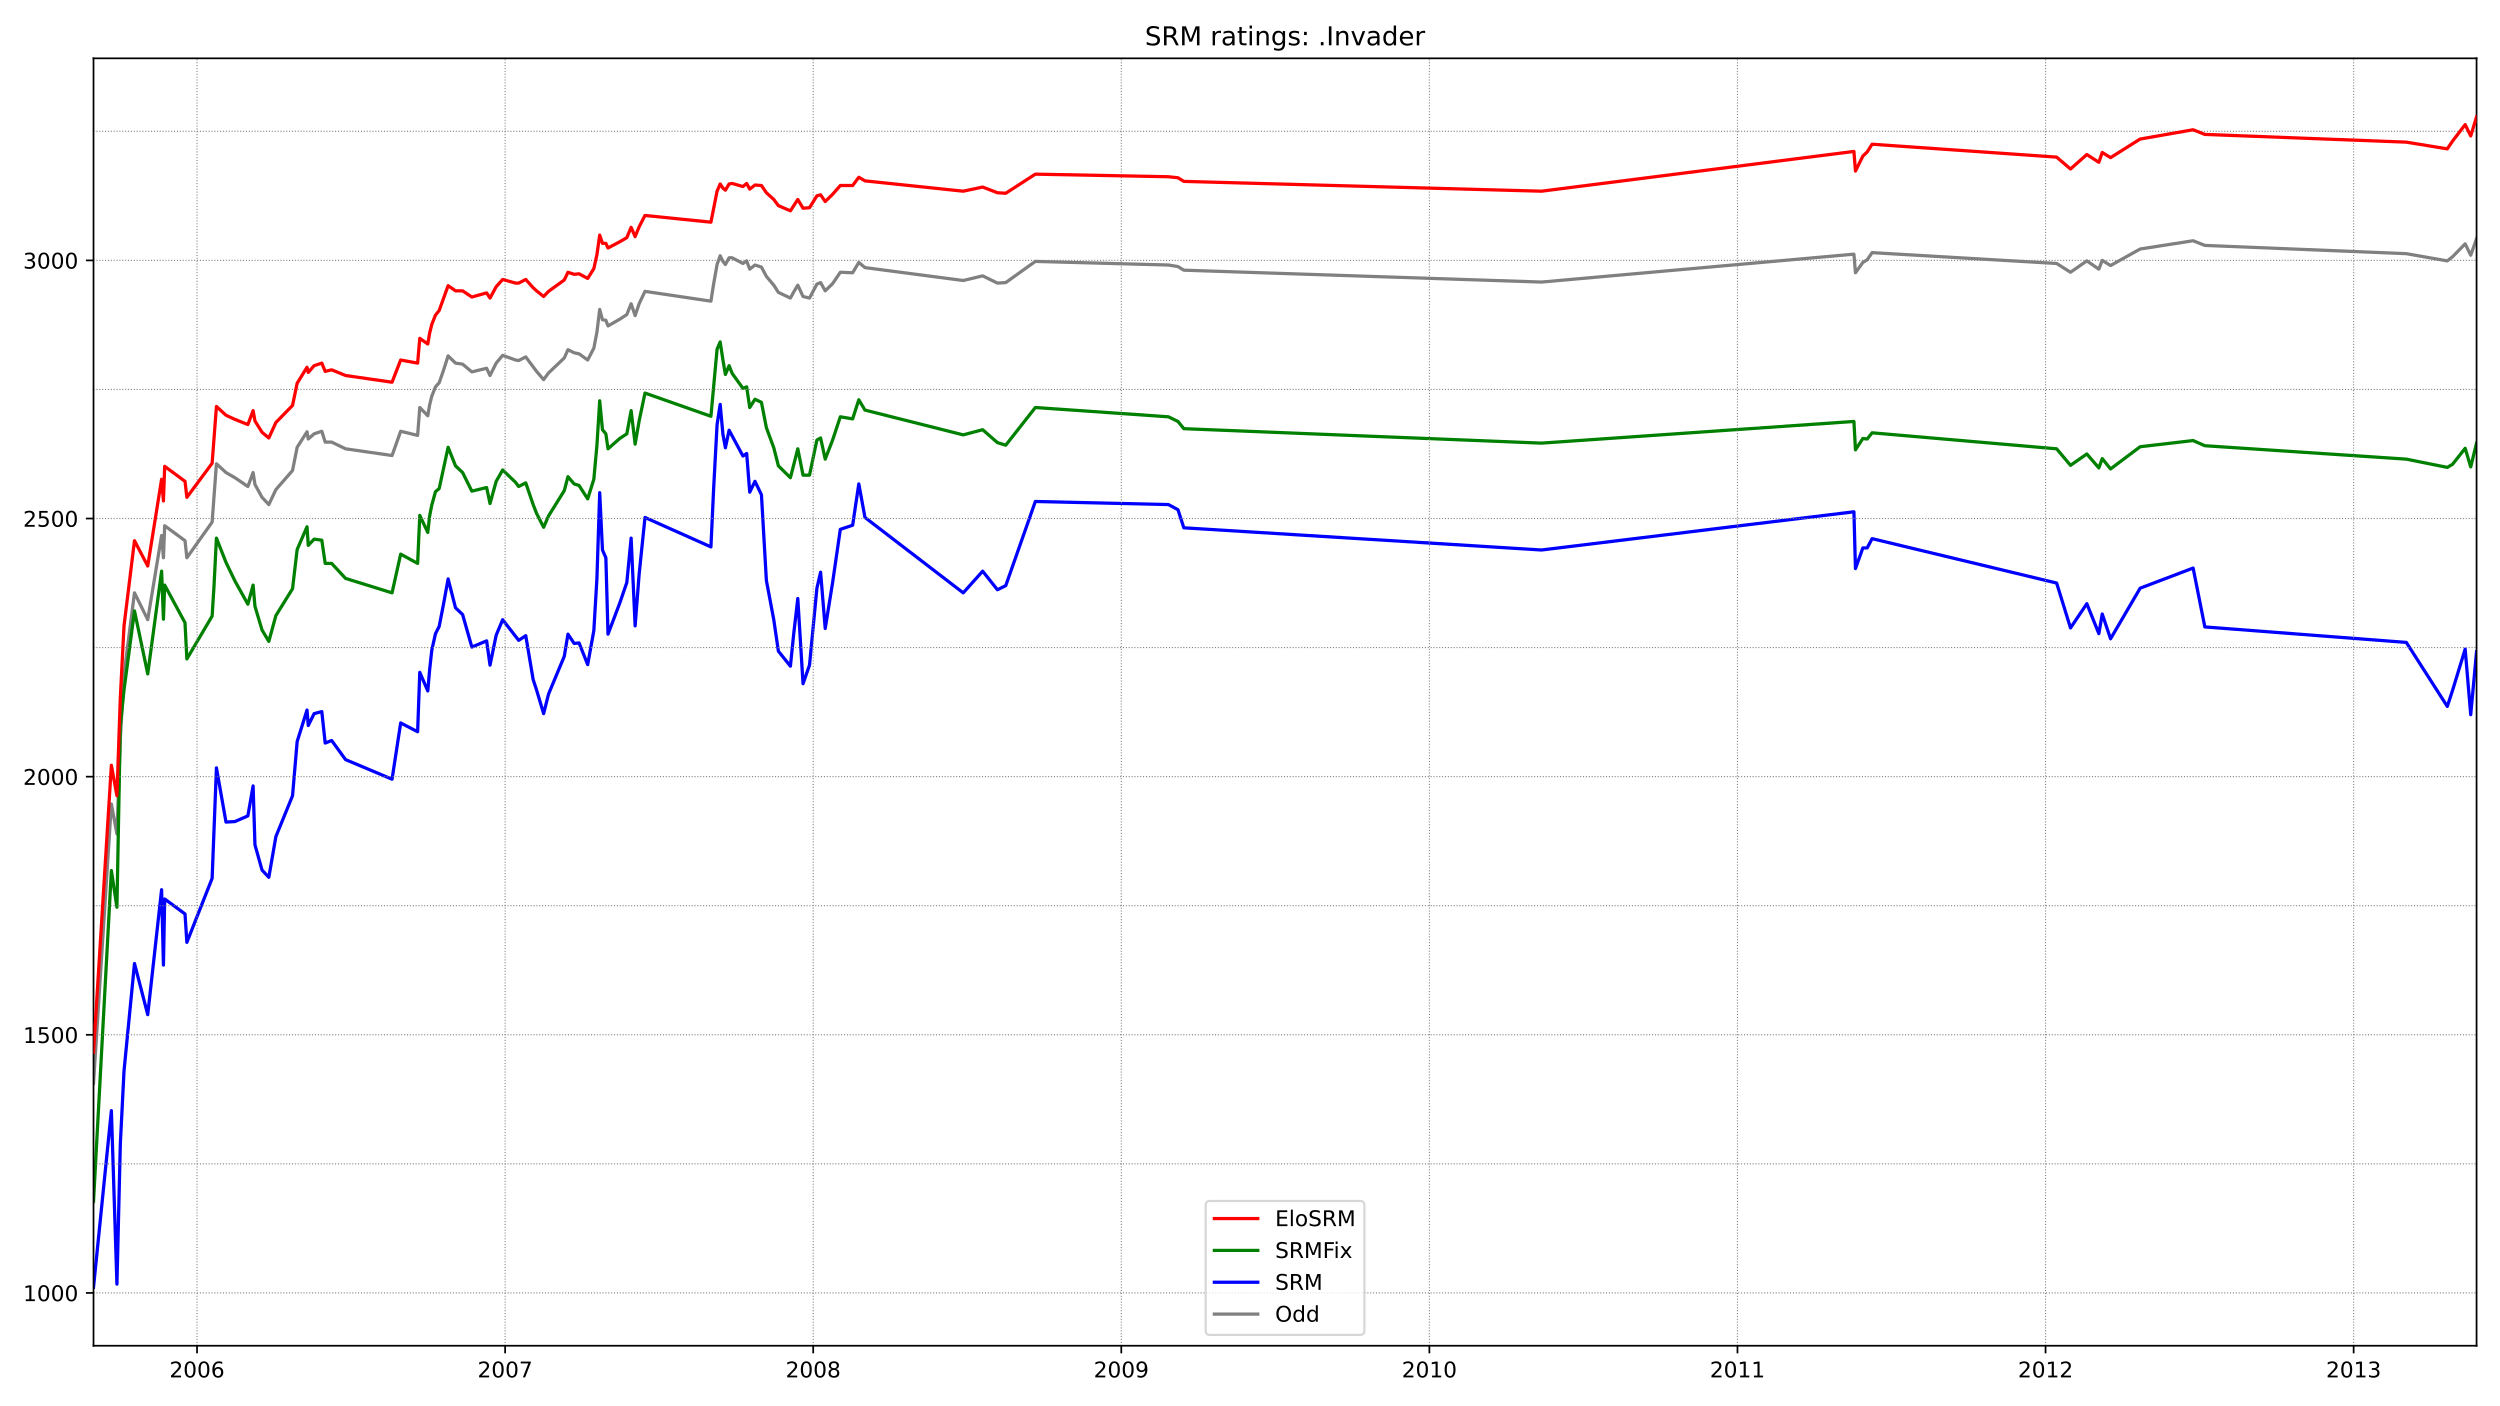 <?xml version="1.0" encoding="utf-8" standalone="no"?>
<!DOCTYPE svg PUBLIC "-//W3C//DTD SVG 1.1//EN"
  "http://www.w3.org/Graphics/SVG/1.1/DTD/svg11.dtd">
<!-- Created with matplotlib (https://matplotlib.org/) -->
<svg height="648pt" version="1.1" viewBox="0 0 1152 648" width="1152pt" xmlns="http://www.w3.org/2000/svg" xmlns:xlink="http://www.w3.org/1999/xlink">
 <defs>
  <style type="text/css">*{stroke-linecap:butt;stroke-linejoin:round;}</style>
 </defs>
 <g id="figure_1">
  <g id="patch_1">
   <path d="M 0 648 
L 1152 648 
L 1152 0 
L 0 0 
z
" style="fill:#ffffff;"/>
  </g>
  <g id="axes_1">
   <g id="patch_2">
    <path d="M 43.09 620.12 
L 1141.2 620.12 
L 1141.2 26.88 
L 43.09 26.88 
z
" style="fill:#ffffff;"/>
   </g>
   <g id="line2d_1">
    <path clip-path="url(#p0e453a6ce3)" d="M 43.09 499.186 
L 51.324 370.484 
L 53.879 384.282 
L 55.441 340.272 
L 57.145 310.773 
L 61.972 273.185 
L 68.076 285.556 
L 74.465 246.779 
L 75.316 257.008 
L 75.884 242.259 
L 85.254 249.158 
L 86.106 257.008 
L 97.747 240.593 
L 99.735 213.711 
L 104.136 217.755 
L 108.253 220.134 
L 114.215 224.179 
L 116.629 217.755 
L 117.48 223.227 
L 120.746 229.174 
L 123.869 232.505 
L 127.134 225.606 
L 134.8 216.804 
L 136.93 206.099 
L 141.473 198.962 
L 142.041 202.292 
L 144.738 199.913 
L 148.287 198.724 
L 149.849 203.72 
L 152.83 203.72 
L 159.219 206.812 
L 180.655 209.905 
L 184.63 198.724 
L 192.439 200.627 
L 193.432 187.781 
L 197.124 191.587 
L 197.975 186.591 
L 198.969 182.547 
L 200.673 178.265 
L 202.376 176.362 
L 204.364 170.652 
L 206.493 163.991 
L 209.901 167.322 
L 213.166 167.797 
L 217.425 171.366 
L 224.239 169.701 
L 225.801 173.031 
L 228.64 167.322 
L 231.621 163.753 
L 237.584 165.894 
L 239.004 166.132 
L 242.269 164.467 
L 247.238 171.128 
L 250.503 174.934 
L 252.774 171.842 
L 260.015 164.943 
L 261.718 161.136 
L 264.558 162.564 
L 266.829 163.039 
L 270.804 165.894 
L 273.643 160.423 
L 275.063 153.048 
L 276.341 142.58 
L 277.618 147.338 
L 279.18 147.576 
L 280.174 150.193 
L 285.569 147.1 
L 288.834 144.959 
L 290.821 139.964 
L 292.667 145.435 
L 294.512 139.964 
L 297.21 134.254 
L 327.591 138.774 
L 328.868 130.686 
L 330.43 121.884 
L 331.85 117.839 
L 333.127 120.456 
L 334.263 121.884 
L 335.967 118.791 
L 337.386 118.791 
L 342.355 121.408 
L 344.059 120.218 
L 345.478 124.025 
L 347.892 122.121 
L 350.873 123.073 
L 353.145 127.355 
L 356.552 131.399 
L 358.681 134.73 
L 364.218 137.347 
L 365.78 134.492 
L 367.625 131.399 
L 370.039 136.633 
L 373.02 137.347 
L 376.427 130.924 
L 378.131 130.21 
L 380.26 134.016 
L 383.667 130.686 
L 387.217 125.452 
L 392.895 125.69 
L 395.735 120.932 
L 398.574 123.311 
L 443.861 129.258 
L 452.805 127.117 
L 459.619 130.448 
L 463.452 130.21 
L 477.081 120.456 
L 538.411 122.121 
L 542.812 122.835 
L 545.509 124.5 
L 710.332 129.972 
L 854.286 117.126 
L 854.996 125.69 
L 858.403 120.932 
L 860.39 119.743 
L 862.662 116.412 
L 947.7 121.408 
L 954.088 125.452 
L 961.613 120.218 
L 967.149 124.025 
L 968.711 119.98 
L 972.544 122.359 
L 986.173 114.747 
L 1010.591 110.94 
L 1015.986 113.081 
L 1108.832 116.888 
L 1127.713 120.218 
L 1130.127 118.315 
L 1135.947 112.368 
L 1138.503 117.601 
L 1141.2 109.989 
L 1141.2 109.989 
" style="fill:none;stroke:#808080;stroke-linecap:square;stroke-width:1.5;"/>
   </g>
   <g id="line2d_2">
    <path clip-path="url(#p0e453a6ce3)" d="M 43.09 593.155 
L 51.324 511.794 
L 53.879 591.727 
L 55.441 527.257 
L 57.145 493.476 
L 61.972 443.994 
L 68.076 467.546 
L 74.465 409.975 
L 75.316 444.708 
L 75.884 414.257 
L 85.254 421.156 
L 86.106 434.24 
L 97.747 404.741 
L 99.735 353.832 
L 104.136 378.811 
L 108.253 378.573 
L 114.215 375.956 
L 116.629 362.158 
L 117.48 389.278 
L 120.746 400.935 
L 123.869 404.266 
L 127.134 385.472 
L 134.8 366.678 
L 136.93 341.699 
L 141.473 327.187 
L 142.041 334.324 
L 144.738 328.853 
L 148.287 327.901 
L 149.849 342.413 
L 152.83 341.223 
L 159.219 350.025 
L 180.655 359.065 
L 184.63 333.135 
L 192.439 337.179 
L 193.432 309.821 
L 197.124 318.385 
L 197.975 308.632 
L 198.969 299.592 
L 200.673 291.979 
L 202.376 288.648 
L 204.364 278.419 
L 206.493 266.762 
L 209.901 280.084 
L 213.166 283.177 
L 217.425 298.164 
L 224.239 295.309 
L 225.801 306.49 
L 228.64 292.693 
L 231.621 285.556 
L 239.004 295.071 
L 242.269 292.93 
L 245.676 313.152 
L 247.238 317.909 
L 250.503 328.853 
L 252.774 319.813 
L 260.015 302.446 
L 261.718 292.217 
L 264.558 296.499 
L 266.829 296.261 
L 270.804 306.253 
L 273.643 290.551 
L 275.063 266.524 
L 276.341 227.033 
L 277.618 253.44 
L 279.18 257.008 
L 280.174 292.217 
L 285.569 277.943 
L 288.834 268.427 
L 290.821 247.968 
L 292.667 288.41 
L 294.512 264.621 
L 297.21 238.452 
L 327.591 252.012 
L 328.868 224.654 
L 330.43 195.631 
L 331.85 186.353 
L 333.127 200.151 
L 334.263 206.336 
L 335.967 198.248 
L 342.355 210.143 
L 344.059 208.953 
L 345.478 226.795 
L 347.892 221.8 
L 350.873 227.985 
L 353.145 267.476 
L 356.552 285.556 
L 358.681 300.067 
L 364.218 306.966 
L 365.78 291.741 
L 367.625 275.802 
L 370.039 315.055 
L 373.02 306.49 
L 376.427 271.044 
L 378.131 263.669 
L 380.26 289.6 
L 383.667 268.427 
L 387.217 243.924 
L 392.895 242.021 
L 395.735 222.989 
L 398.574 238.452 
L 443.861 273.185 
L 452.805 263.193 
L 459.619 271.758 
L 463.452 269.855 
L 477.081 231.078 
L 538.411 232.505 
L 542.812 234.884 
L 545.509 243.21 
L 710.332 253.44 
L 854.286 235.836 
L 854.996 262.004 
L 858.403 252.488 
L 860.39 252.488 
L 862.662 248.206 
L 947.7 268.665 
L 954.088 289.362 
L 961.613 278.181 
L 967.149 291.979 
L 968.711 282.939 
L 972.544 294.358 
L 986.173 271.044 
L 1010.591 261.766 
L 1015.986 288.886 
L 1108.832 296.023 
L 1127.713 325.522 
L 1130.127 318.147 
L 1135.947 299.116 
L 1138.503 329.328 
L 1141.2 300.305 
L 1141.2 300.305 
" style="fill:none;stroke:#0000ff;stroke-linecap:square;stroke-width:1.5;"/>
   </g>
   <g id="matplotlib.axis_1">
    <g id="xtick_1">
     <g id="line2d_3">
      <defs>
       <path d="M 0 0 
L 0 3.5 
" id="m0ce3690e1b" style="stroke:#000000;stroke-width:0.8;"/>
      </defs>
      <g>
       <use style="stroke:#000000;stroke-width:0.8;" x="90.791" xlink:href="#m0ce3690e1b" y="620.12"/>
      </g>
     </g>
     <g id="text_1">
      <!-- 2006 -->
      <g transform="translate(78.066 634.718)scale(0.1 -0.1)">
       <defs>
        <path d="M 19.188 8.297 
L 53.609 8.297 
L 53.609 0 
L 7.328 0 
L 7.328 8.297 
Q 12.938 14.109 22.625 23.891 
Q 32.328 33.688 34.812 36.531 
Q 39.547 41.844 41.422 45.531 
Q 43.312 49.219 43.312 52.781 
Q 43.312 58.594 39.234 62.25 
Q 35.156 65.922 28.609 65.922 
Q 23.969 65.922 18.812 64.312 
Q 13.672 62.703 7.812 59.422 
L 7.812 69.391 
Q 13.766 71.781 18.938 73 
Q 24.125 74.219 28.422 74.219 
Q 39.75 74.219 46.484 68.547 
Q 53.219 62.891 53.219 53.422 
Q 53.219 48.922 51.531 44.891 
Q 49.859 40.875 45.406 35.406 
Q 44.188 33.984 37.641 27.219 
Q 31.109 20.453 19.188 8.297 
z
" id="DejaVuSans-50"/>
        <path d="M 31.781 66.406 
Q 24.172 66.406 20.328 58.906 
Q 16.5 51.422 16.5 36.375 
Q 16.5 21.391 20.328 13.891 
Q 24.172 6.391 31.781 6.391 
Q 39.453 6.391 43.281 13.891 
Q 47.125 21.391 47.125 36.375 
Q 47.125 51.422 43.281 58.906 
Q 39.453 66.406 31.781 66.406 
z
M 31.781 74.219 
Q 44.047 74.219 50.516 64.516 
Q 56.984 54.828 56.984 36.375 
Q 56.984 17.969 50.516 8.266 
Q 44.047 -1.422 31.781 -1.422 
Q 19.531 -1.422 13.062 8.266 
Q 6.594 17.969 6.594 36.375 
Q 6.594 54.828 13.062 64.516 
Q 19.531 74.219 31.781 74.219 
z
" id="DejaVuSans-48"/>
        <path d="M 33.016 40.375 
Q 26.375 40.375 22.484 35.828 
Q 18.609 31.297 18.609 23.391 
Q 18.609 15.531 22.484 10.953 
Q 26.375 6.391 33.016 6.391 
Q 39.656 6.391 43.531 10.953 
Q 47.406 15.531 47.406 23.391 
Q 47.406 31.297 43.531 35.828 
Q 39.656 40.375 33.016 40.375 
z
M 52.594 71.297 
L 52.594 62.312 
Q 48.875 64.062 45.094 64.984 
Q 41.312 65.922 37.594 65.922 
Q 27.828 65.922 22.672 59.328 
Q 17.531 52.734 16.797 39.406 
Q 19.672 43.656 24.016 45.922 
Q 28.375 48.188 33.594 48.188 
Q 44.578 48.188 50.953 41.516 
Q 57.328 34.859 57.328 23.391 
Q 57.328 12.156 50.688 5.359 
Q 44.047 -1.422 33.016 -1.422 
Q 20.359 -1.422 13.672 8.266 
Q 6.984 17.969 6.984 36.375 
Q 6.984 53.656 15.188 63.938 
Q 23.391 74.219 37.203 74.219 
Q 40.922 74.219 44.703 73.484 
Q 48.484 72.75 52.594 71.297 
z
" id="DejaVuSans-54"/>
       </defs>
       <use xlink:href="#DejaVuSans-50"/>
       <use x="63.623" xlink:href="#DejaVuSans-48"/>
       <use x="127.246" xlink:href="#DejaVuSans-48"/>
       <use x="190.869" xlink:href="#DejaVuSans-54"/>
      </g>
     </g>
    </g>
    <g id="xtick_2">
     <g id="line2d_4">
      <g>
       <use style="stroke:#000000;stroke-width:0.8;" x="232.757" xlink:href="#m0ce3690e1b" y="620.12"/>
      </g>
     </g>
     <g id="text_2">
      <!-- 2007 -->
      <g transform="translate(220.032 634.718)scale(0.1 -0.1)">
       <defs>
        <path d="M 8.203 72.906 
L 55.078 72.906 
L 55.078 68.703 
L 28.609 0 
L 18.312 0 
L 43.219 64.594 
L 8.203 64.594 
z
" id="DejaVuSans-55"/>
       </defs>
       <use xlink:href="#DejaVuSans-50"/>
       <use x="63.623" xlink:href="#DejaVuSans-48"/>
       <use x="127.246" xlink:href="#DejaVuSans-48"/>
       <use x="190.869" xlink:href="#DejaVuSans-55"/>
      </g>
     </g>
    </g>
    <g id="xtick_3">
     <g id="line2d_5">
      <g>
       <use style="stroke:#000000;stroke-width:0.8;" x="374.723" xlink:href="#m0ce3690e1b" y="620.12"/>
      </g>
     </g>
     <g id="text_3">
      <!-- 2008 -->
      <g transform="translate(361.998 634.718)scale(0.1 -0.1)">
       <defs>
        <path d="M 31.781 34.625 
Q 24.75 34.625 20.719 30.859 
Q 16.703 27.094 16.703 20.516 
Q 16.703 13.922 20.719 10.156 
Q 24.75 6.391 31.781 6.391 
Q 38.812 6.391 42.859 10.172 
Q 46.922 13.969 46.922 20.516 
Q 46.922 27.094 42.891 30.859 
Q 38.875 34.625 31.781 34.625 
z
M 21.922 38.812 
Q 15.578 40.375 12.031 44.719 
Q 8.5 49.078 8.5 55.328 
Q 8.5 64.062 14.719 69.141 
Q 20.953 74.219 31.781 74.219 
Q 42.672 74.219 48.875 69.141 
Q 55.078 64.062 55.078 55.328 
Q 55.078 49.078 51.531 44.719 
Q 48 40.375 41.703 38.812 
Q 48.828 37.156 52.797 32.312 
Q 56.781 27.484 56.781 20.516 
Q 56.781 9.906 50.312 4.234 
Q 43.844 -1.422 31.781 -1.422 
Q 19.734 -1.422 13.25 4.234 
Q 6.781 9.906 6.781 20.516 
Q 6.781 27.484 10.781 32.312 
Q 14.797 37.156 21.922 38.812 
z
M 18.312 54.391 
Q 18.312 48.734 21.844 45.562 
Q 25.391 42.391 31.781 42.391 
Q 38.141 42.391 41.719 45.562 
Q 45.312 48.734 45.312 54.391 
Q 45.312 60.062 41.719 63.234 
Q 38.141 66.406 31.781 66.406 
Q 25.391 66.406 21.844 63.234 
Q 18.312 60.062 18.312 54.391 
z
" id="DejaVuSans-56"/>
       </defs>
       <use xlink:href="#DejaVuSans-50"/>
       <use x="63.623" xlink:href="#DejaVuSans-48"/>
       <use x="127.246" xlink:href="#DejaVuSans-48"/>
       <use x="190.869" xlink:href="#DejaVuSans-56"/>
      </g>
     </g>
    </g>
    <g id="xtick_4">
     <g id="line2d_6">
      <g>
       <use style="stroke:#000000;stroke-width:0.8;" x="516.69" xlink:href="#m0ce3690e1b" y="620.12"/>
      </g>
     </g>
     <g id="text_4">
      <!-- 2009 -->
      <g transform="translate(503.965 634.718)scale(0.1 -0.1)">
       <defs>
        <path d="M 10.984 1.516 
L 10.984 10.5 
Q 14.703 8.734 18.5 7.812 
Q 22.312 6.891 25.984 6.891 
Q 35.75 6.891 40.891 13.453 
Q 46.047 20.016 46.781 33.406 
Q 43.953 29.203 39.594 26.953 
Q 35.25 24.703 29.984 24.703 
Q 19.047 24.703 12.672 31.312 
Q 6.297 37.938 6.297 49.422 
Q 6.297 60.641 12.938 67.422 
Q 19.578 74.219 30.609 74.219 
Q 43.266 74.219 49.922 64.516 
Q 56.594 54.828 56.594 36.375 
Q 56.594 19.141 48.406 8.859 
Q 40.234 -1.422 26.422 -1.422 
Q 22.703 -1.422 18.891 -0.688 
Q 15.094 0.047 10.984 1.516 
z
M 30.609 32.422 
Q 37.25 32.422 41.125 36.953 
Q 45.016 41.5 45.016 49.422 
Q 45.016 57.281 41.125 61.844 
Q 37.25 66.406 30.609 66.406 
Q 23.969 66.406 20.094 61.844 
Q 16.219 57.281 16.219 49.422 
Q 16.219 41.5 20.094 36.953 
Q 23.969 32.422 30.609 32.422 
z
" id="DejaVuSans-57"/>
       </defs>
       <use xlink:href="#DejaVuSans-50"/>
       <use x="63.623" xlink:href="#DejaVuSans-48"/>
       <use x="127.246" xlink:href="#DejaVuSans-48"/>
       <use x="190.869" xlink:href="#DejaVuSans-57"/>
      </g>
     </g>
    </g>
    <g id="xtick_5">
     <g id="line2d_7">
      <g>
       <use style="stroke:#000000;stroke-width:0.8;" x="658.656" xlink:href="#m0ce3690e1b" y="620.12"/>
      </g>
     </g>
     <g id="text_5">
      <!-- 2010 -->
      <g transform="translate(645.931 634.718)scale(0.1 -0.1)">
       <defs>
        <path d="M 12.406 8.297 
L 28.516 8.297 
L 28.516 63.922 
L 10.984 60.406 
L 10.984 69.391 
L 28.422 72.906 
L 38.281 72.906 
L 38.281 8.297 
L 54.391 8.297 
L 54.391 0 
L 12.406 0 
z
" id="DejaVuSans-49"/>
       </defs>
       <use xlink:href="#DejaVuSans-50"/>
       <use x="63.623" xlink:href="#DejaVuSans-48"/>
       <use x="127.246" xlink:href="#DejaVuSans-49"/>
       <use x="190.869" xlink:href="#DejaVuSans-48"/>
      </g>
     </g>
    </g>
    <g id="xtick_6">
     <g id="line2d_8">
      <g>
       <use style="stroke:#000000;stroke-width:0.8;" x="800.623" xlink:href="#m0ce3690e1b" y="620.12"/>
      </g>
     </g>
     <g id="text_6">
      <!-- 2011 -->
      <g transform="translate(787.898 634.718)scale(0.1 -0.1)">
       <use xlink:href="#DejaVuSans-50"/>
       <use x="63.623" xlink:href="#DejaVuSans-48"/>
       <use x="127.246" xlink:href="#DejaVuSans-49"/>
       <use x="190.869" xlink:href="#DejaVuSans-49"/>
      </g>
     </g>
    </g>
    <g id="xtick_7">
     <g id="line2d_9">
      <g>
       <use style="stroke:#000000;stroke-width:0.8;" x="942.589" xlink:href="#m0ce3690e1b" y="620.12"/>
      </g>
     </g>
     <g id="text_7">
      <!-- 2012 -->
      <g transform="translate(929.864 634.718)scale(0.1 -0.1)">
       <use xlink:href="#DejaVuSans-50"/>
       <use x="63.623" xlink:href="#DejaVuSans-48"/>
       <use x="127.246" xlink:href="#DejaVuSans-49"/>
       <use x="190.869" xlink:href="#DejaVuSans-50"/>
      </g>
     </g>
    </g>
    <g id="xtick_8">
     <g id="line2d_10">
      <g>
       <use style="stroke:#000000;stroke-width:0.8;" x="1084.555" xlink:href="#m0ce3690e1b" y="620.12"/>
      </g>
     </g>
     <g id="text_8">
      <!-- 2013 -->
      <g transform="translate(1071.83 634.718)scale(0.1 -0.1)">
       <defs>
        <path d="M 40.578 39.312 
Q 47.656 37.797 51.625 33 
Q 55.609 28.219 55.609 21.188 
Q 55.609 10.406 48.188 4.484 
Q 40.766 -1.422 27.094 -1.422 
Q 22.516 -1.422 17.656 -0.516 
Q 12.797 0.391 7.625 2.203 
L 7.625 11.719 
Q 11.719 9.328 16.594 8.109 
Q 21.484 6.891 26.812 6.891 
Q 36.078 6.891 40.938 10.547 
Q 45.797 14.203 45.797 21.188 
Q 45.797 27.641 41.281 31.266 
Q 36.766 34.906 28.719 34.906 
L 20.219 34.906 
L 20.219 43.016 
L 29.109 43.016 
Q 36.375 43.016 40.234 45.922 
Q 44.094 48.828 44.094 54.297 
Q 44.094 59.906 40.109 62.906 
Q 36.141 65.922 28.719 65.922 
Q 24.656 65.922 20.016 65.031 
Q 15.375 64.156 9.812 62.312 
L 9.812 71.094 
Q 15.438 72.656 20.344 73.438 
Q 25.25 74.219 29.594 74.219 
Q 40.828 74.219 47.359 69.109 
Q 53.906 64.016 53.906 55.328 
Q 53.906 49.266 50.438 45.094 
Q 46.969 40.922 40.578 39.312 
z
" id="DejaVuSans-51"/>
       </defs>
       <use xlink:href="#DejaVuSans-50"/>
       <use x="63.623" xlink:href="#DejaVuSans-48"/>
       <use x="127.246" xlink:href="#DejaVuSans-49"/>
       <use x="190.869" xlink:href="#DejaVuSans-51"/>
      </g>
     </g>
    </g>
   </g>
   <g id="matplotlib.axis_2">
    <g id="ytick_1">
     <g id="line2d_11">
      <defs>
       <path d="M 0 0 
L -3.5 0 
" id="mabba85969f" style="stroke:#000000;stroke-width:0.8;"/>
      </defs>
      <g>
       <use style="stroke:#000000;stroke-width:0.8;" x="43.09" xlink:href="#mabba85969f" y="595.771"/>
      </g>
     </g>
     <g id="text_9">
      <!-- 1000 -->
      <g transform="translate(10.64 599.571)scale(0.1 -0.1)">
       <use xlink:href="#DejaVuSans-49"/>
       <use x="63.623" xlink:href="#DejaVuSans-48"/>
       <use x="127.246" xlink:href="#DejaVuSans-48"/>
       <use x="190.869" xlink:href="#DejaVuSans-48"/>
      </g>
     </g>
    </g>
    <g id="ytick_2">
     <g id="line2d_12">
      <g>
       <use style="stroke:#000000;stroke-width:0.8;" x="43.09" xlink:href="#mabba85969f" y="476.824"/>
      </g>
     </g>
     <g id="text_10">
      <!-- 1500 -->
      <g transform="translate(10.64 480.623)scale(0.1 -0.1)">
       <defs>
        <path d="M 10.797 72.906 
L 49.516 72.906 
L 49.516 64.594 
L 19.828 64.594 
L 19.828 46.734 
Q 21.969 47.469 24.109 47.828 
Q 26.266 48.188 28.422 48.188 
Q 40.625 48.188 47.75 41.5 
Q 54.891 34.812 54.891 23.391 
Q 54.891 11.625 47.562 5.094 
Q 40.234 -1.422 26.906 -1.422 
Q 22.312 -1.422 17.547 -0.641 
Q 12.797 0.141 7.719 1.703 
L 7.719 11.625 
Q 12.109 9.234 16.797 8.062 
Q 21.484 6.891 26.703 6.891 
Q 35.156 6.891 40.078 11.328 
Q 45.016 15.766 45.016 23.391 
Q 45.016 31 40.078 35.438 
Q 35.156 39.891 26.703 39.891 
Q 22.75 39.891 18.812 39.016 
Q 14.891 38.141 10.797 36.281 
z
" id="DejaVuSans-53"/>
       </defs>
       <use xlink:href="#DejaVuSans-49"/>
       <use x="63.623" xlink:href="#DejaVuSans-53"/>
       <use x="127.246" xlink:href="#DejaVuSans-48"/>
       <use x="190.869" xlink:href="#DejaVuSans-48"/>
      </g>
     </g>
    </g>
    <g id="ytick_3">
     <g id="line2d_13">
      <g>
       <use style="stroke:#000000;stroke-width:0.8;" x="43.09" xlink:href="#mabba85969f" y="357.876"/>
      </g>
     </g>
     <g id="text_11">
      <!-- 2000 -->
      <g transform="translate(10.64 361.675)scale(0.1 -0.1)">
       <use xlink:href="#DejaVuSans-50"/>
       <use x="63.623" xlink:href="#DejaVuSans-48"/>
       <use x="127.246" xlink:href="#DejaVuSans-48"/>
       <use x="190.869" xlink:href="#DejaVuSans-48"/>
      </g>
     </g>
    </g>
    <g id="ytick_4">
     <g id="line2d_14">
      <g>
       <use style="stroke:#000000;stroke-width:0.8;" x="43.09" xlink:href="#mabba85969f" y="238.928"/>
      </g>
     </g>
     <g id="text_12">
      <!-- 2500 -->
      <g transform="translate(10.64 242.727)scale(0.1 -0.1)">
       <use xlink:href="#DejaVuSans-50"/>
       <use x="63.623" xlink:href="#DejaVuSans-53"/>
       <use x="127.246" xlink:href="#DejaVuSans-48"/>
       <use x="190.869" xlink:href="#DejaVuSans-48"/>
      </g>
     </g>
    </g>
    <g id="ytick_5">
     <g id="line2d_15">
      <g>
       <use style="stroke:#000000;stroke-width:0.8;" x="43.09" xlink:href="#mabba85969f" y="119.98"/>
      </g>
     </g>
     <g id="text_13">
      <!-- 3000 -->
      <g transform="translate(10.64 123.78)scale(0.1 -0.1)">
       <use xlink:href="#DejaVuSans-51"/>
       <use x="63.623" xlink:href="#DejaVuSans-48"/>
       <use x="127.246" xlink:href="#DejaVuSans-48"/>
       <use x="190.869" xlink:href="#DejaVuSans-48"/>
      </g>
     </g>
    </g>
   </g>
   <g id="line2d_16">
    <path clip-path="url(#p0e453a6ce3)" d="M 43.09 553.664 
L 51.324 401.173 
L 53.879 418.063 
L 55.441 334.562 
L 57.145 317.909 
L 61.972 281.511 
L 68.076 310.535 
L 74.465 263.193 
L 75.316 285.318 
L 75.884 269.617 
L 85.254 286.983 
L 86.106 303.636 
L 97.747 283.89 
L 98.599 270.33 
L 99.735 247.968 
L 104.136 259.149 
L 108.253 267.714 
L 114.215 278.419 
L 116.629 269.617 
L 117.48 279.37 
L 120.746 290.314 
L 123.869 295.547 
L 127.134 283.653 
L 134.8 271.282 
L 136.93 253.202 
L 141.473 242.734 
L 142.041 251.299 
L 144.738 248.444 
L 148.287 248.92 
L 149.849 259.625 
L 152.83 259.625 
L 159.219 266.524 
L 180.655 273.185 
L 184.63 255.343 
L 192.439 259.625 
L 193.432 237.501 
L 197.124 245.351 
L 197.975 237.739 
L 198.969 232.743 
L 200.673 226.558 
L 202.376 225.13 
L 206.493 206.099 
L 209.901 214.663 
L 213.166 217.755 
L 217.425 226.32 
L 224.239 224.654 
L 225.801 232.029 
L 228.64 221.8 
L 231.621 216.566 
L 237.584 222.275 
L 239.004 224.179 
L 242.269 222.513 
L 245.676 232.505 
L 247.238 236.549 
L 250.503 242.972 
L 252.774 237.739 
L 260.015 226.082 
L 261.718 219.659 
L 264.558 222.989 
L 266.829 223.703 
L 270.804 229.888 
L 273.643 220.848 
L 275.063 205.147 
L 276.341 184.688 
L 277.618 198.01 
L 279.18 199.913 
L 280.174 206.812 
L 285.569 202.054 
L 288.834 199.913 
L 290.821 189.208 
L 292.667 204.671 
L 294.512 193.966 
L 297.21 181.12 
L 327.591 191.825 
L 330.43 160.898 
L 331.85 157.568 
L 333.127 165.894 
L 334.263 172.555 
L 335.967 168.511 
L 337.386 172.08 
L 342.355 178.978 
L 344.059 178.265 
L 345.478 187.781 
L 347.892 183.974 
L 350.873 185.402 
L 353.145 197.059 
L 356.552 206.336 
L 358.681 214.663 
L 364.218 220.134 
L 367.625 206.812 
L 370.039 218.945 
L 373.02 218.945 
L 376.427 202.768 
L 378.131 201.816 
L 380.26 211.57 
L 383.667 202.768 
L 387.217 192.063 
L 392.895 193.014 
L 395.735 184.212 
L 398.574 188.97 
L 443.861 200.389 
L 452.805 198.01 
L 459.619 203.958 
L 463.452 205.147 
L 477.081 187.781 
L 538.411 192.063 
L 542.812 194.204 
L 545.509 197.534 
L 710.332 204.195 
L 854.286 194.204 
L 854.996 207.288 
L 858.403 202.054 
L 860.39 202.292 
L 862.662 199.437 
L 947.7 206.812 
L 954.088 214.425 
L 961.613 209.191 
L 967.149 215.614 
L 968.711 211.332 
L 972.544 216.09 
L 986.173 205.861 
L 1010.591 203.006 
L 1015.986 205.385 
L 1108.832 211.57 
L 1127.713 215.376 
L 1130.127 213.949 
L 1135.947 206.574 
L 1138.503 215.139 
L 1141.2 204.195 
L 1141.2 204.195 
" style="fill:none;stroke:#008000;stroke-linecap:square;stroke-width:1.5;"/>
   </g>
   <g id="line2d_17">
    <path clip-path="url(#p0e453a6ce3)" d="M 43.09 595.771 
L 1141.2 595.771 
" style="fill:none;stroke:#808080;stroke-dasharray:0.5,0.825;stroke-dashoffset:0;stroke-width:0.5;"/>
   </g>
   <g id="line2d_18">
    <path clip-path="url(#p0e453a6ce3)" d="M 43.09 536.298 
L 1141.2 536.298 
" style="fill:none;stroke:#808080;stroke-dasharray:0.5,0.825;stroke-dashoffset:0;stroke-width:0.5;"/>
   </g>
   <g id="line2d_19">
    <path clip-path="url(#p0e453a6ce3)" d="M 43.09 476.824 
L 1141.2 476.824 
" style="fill:none;stroke:#808080;stroke-dasharray:0.5,0.825;stroke-dashoffset:0;stroke-width:0.5;"/>
   </g>
   <g id="line2d_20">
    <path clip-path="url(#p0e453a6ce3)" d="M 43.09 417.35 
L 1141.2 417.35 
" style="fill:none;stroke:#808080;stroke-dasharray:0.5,0.825;stroke-dashoffset:0;stroke-width:0.5;"/>
   </g>
   <g id="line2d_21">
    <path clip-path="url(#p0e453a6ce3)" d="M 43.09 357.876 
L 1141.2 357.876 
" style="fill:none;stroke:#808080;stroke-dasharray:0.5,0.825;stroke-dashoffset:0;stroke-width:0.5;"/>
   </g>
   <g id="line2d_22">
    <path clip-path="url(#p0e453a6ce3)" d="M 43.09 298.402 
L 1141.2 298.402 
" style="fill:none;stroke:#808080;stroke-dasharray:0.5,0.825;stroke-dashoffset:0;stroke-width:0.5;"/>
   </g>
   <g id="line2d_23">
    <path clip-path="url(#p0e453a6ce3)" d="M 43.09 238.928 
L 1141.2 238.928 
" style="fill:none;stroke:#808080;stroke-dasharray:0.5,0.825;stroke-dashoffset:0;stroke-width:0.5;"/>
   </g>
   <g id="line2d_24">
    <path clip-path="url(#p0e453a6ce3)" d="M 43.09 179.454 
L 1141.2 179.454 
" style="fill:none;stroke:#808080;stroke-dasharray:0.5,0.825;stroke-dashoffset:0;stroke-width:0.5;"/>
   </g>
   <g id="line2d_25">
    <path clip-path="url(#p0e453a6ce3)" d="M 43.09 119.98 
L 1141.2 119.98 
" style="fill:none;stroke:#808080;stroke-dasharray:0.5,0.825;stroke-dashoffset:0;stroke-width:0.5;"/>
   </g>
   <g id="line2d_26">
    <path clip-path="url(#p0e453a6ce3)" d="M 43.09 60.507 
L 1141.2 60.507 
" style="fill:none;stroke:#808080;stroke-dasharray:0.5,0.825;stroke-dashoffset:0;stroke-width:0.5;"/>
   </g>
   <g id="line2d_27">
    <path clip-path="url(#p0e453a6ce3)" d="M 90.791 620.12 
L 90.791 26.88 
" style="fill:none;stroke:#808080;stroke-dasharray:0.5,0.825;stroke-dashoffset:0;stroke-width:0.5;"/>
   </g>
   <g id="line2d_28">
    <path clip-path="url(#p0e453a6ce3)" d="M 232.757 620.12 
L 232.757 26.88 
" style="fill:none;stroke:#808080;stroke-dasharray:0.5,0.825;stroke-dashoffset:0;stroke-width:0.5;"/>
   </g>
   <g id="line2d_29">
    <path clip-path="url(#p0e453a6ce3)" d="M 374.723 620.12 
L 374.723 26.88 
" style="fill:none;stroke:#808080;stroke-dasharray:0.5,0.825;stroke-dashoffset:0;stroke-width:0.5;"/>
   </g>
   <g id="line2d_30">
    <path clip-path="url(#p0e453a6ce3)" d="M 516.69 620.12 
L 516.69 26.88 
" style="fill:none;stroke:#808080;stroke-dasharray:0.5,0.825;stroke-dashoffset:0;stroke-width:0.5;"/>
   </g>
   <g id="line2d_31">
    <path clip-path="url(#p0e453a6ce3)" d="M 658.656 620.12 
L 658.656 26.88 
" style="fill:none;stroke:#808080;stroke-dasharray:0.5,0.825;stroke-dashoffset:0;stroke-width:0.5;"/>
   </g>
   <g id="line2d_32">
    <path clip-path="url(#p0e453a6ce3)" d="M 800.623 620.12 
L 800.623 26.88 
" style="fill:none;stroke:#808080;stroke-dasharray:0.5,0.825;stroke-dashoffset:0;stroke-width:0.5;"/>
   </g>
   <g id="line2d_33">
    <path clip-path="url(#p0e453a6ce3)" d="M 942.589 620.12 
L 942.589 26.88 
" style="fill:none;stroke:#808080;stroke-dasharray:0.5,0.825;stroke-dashoffset:0;stroke-width:0.5;"/>
   </g>
   <g id="line2d_34">
    <path clip-path="url(#p0e453a6ce3)" d="M 1084.555 620.12 
L 1084.555 26.88 
" style="fill:none;stroke:#808080;stroke-dasharray:0.5,0.825;stroke-dashoffset:0;stroke-width:0.5;"/>
   </g>
   <g id="patch_3">
    <path d="M 43.09 620.12 
L 43.09 26.88 
" style="fill:none;stroke:#000000;stroke-linecap:square;stroke-linejoin:miter;stroke-width:0.8;"/>
   </g>
   <g id="patch_4">
    <path d="M 1141.2 620.12 
L 1141.2 26.88 
" style="fill:none;stroke:#000000;stroke-linecap:square;stroke-linejoin:miter;stroke-width:0.8;"/>
   </g>
   <g id="patch_5">
    <path d="M 43.09 620.12 
L 1141.2 620.12 
" style="fill:none;stroke:#000000;stroke-linecap:square;stroke-linejoin:miter;stroke-width:0.8;"/>
   </g>
   <g id="patch_6">
    <path d="M 43.09 26.88 
L 1141.2 26.88 
" style="fill:none;stroke:#000000;stroke-linecap:square;stroke-linejoin:miter;stroke-width:0.8;"/>
   </g>
   <g id="line2d_35">
    <path clip-path="url(#p0e453a6ce3)" d="M 43.09 484.912 
L 51.324 352.642 
L 53.879 366.678 
L 55.441 321.478 
L 57.145 288.41 
L 61.972 249.158 
L 68.076 260.815 
L 74.465 220.848 
L 75.316 230.84 
L 75.884 214.901 
L 85.254 221.8 
L 86.106 229.174 
L 97.747 213.473 
L 99.735 187.305 
L 104.136 191.349 
L 108.253 193.252 
L 114.215 195.631 
L 116.629 189.208 
L 117.48 193.966 
L 120.746 199.2 
L 123.869 201.816 
L 127.134 194.68 
L 134.8 186.829 
L 136.93 176.6 
L 141.473 169.225 
L 142.041 171.604 
L 144.738 168.511 
L 148.287 167.322 
L 149.849 171.128 
L 152.83 170.414 
L 159.219 173.031 
L 180.655 176.124 
L 184.63 165.894 
L 192.439 167.322 
L 193.432 155.903 
L 197.124 158.519 
L 197.975 153.524 
L 198.969 149.479 
L 200.673 145.197 
L 202.376 143.056 
L 206.493 131.637 
L 209.901 134.016 
L 213.166 134.016 
L 217.425 136.871 
L 224.239 134.968 
L 225.801 137.347 
L 228.64 132.113 
L 231.621 128.783 
L 237.584 130.448 
L 239.004 130.448 
L 242.269 128.783 
L 245.676 132.589 
L 247.238 134.016 
L 250.503 136.633 
L 252.774 134.254 
L 260.015 129.02 
L 261.718 125.452 
L 264.558 126.404 
L 266.829 126.166 
L 270.804 128.307 
L 273.643 123.787 
L 275.063 117.364 
L 276.341 108.324 
L 277.618 112.13 
L 279.18 112.13 
L 280.174 114.271 
L 285.569 111.416 
L 288.834 109.513 
L 290.821 104.755 
L 292.667 109.037 
L 294.512 104.517 
L 297.21 99.283 
L 327.591 102.376 
L 330.43 88.102 
L 331.85 84.772 
L 333.127 86.675 
L 334.263 87.627 
L 335.967 84.772 
L 337.386 84.534 
L 342.355 85.961 
L 344.059 84.534 
L 345.478 87.151 
L 347.892 85.248 
L 350.873 85.486 
L 353.145 88.816 
L 356.552 91.909 
L 358.681 94.763 
L 364.218 97.142 
L 367.625 91.909 
L 370.039 95.953 
L 373.02 95.715 
L 376.427 90.243 
L 378.131 89.768 
L 380.26 92.86 
L 383.667 89.53 
L 387.217 85.486 
L 392.895 85.486 
L 395.735 81.679 
L 398.574 83.344 
L 443.861 88.102 
L 452.805 86.199 
L 459.619 88.816 
L 463.452 89.054 
L 477.081 80.252 
L 538.411 81.441 
L 542.812 81.917 
L 545.509 83.582 
L 710.332 88.102 
L 854.286 69.784 
L 854.996 78.824 
L 858.403 71.926 
L 860.39 70.022 
L 862.662 66.454 
L 947.7 72.401 
L 954.088 77.873 
L 961.613 71.212 
L 967.149 74.78 
L 968.711 70.26 
L 972.544 72.639 
L 986.173 64.075 
L 1010.591 59.793 
L 1015.986 61.934 
L 1108.832 65.502 
L 1127.713 68.595 
L 1130.127 65.027 
L 1135.947 57.414 
L 1138.503 62.648 
L 1141.2 53.845 
L 1141.2 53.845 
" style="fill:none;stroke:#ff0000;stroke-linecap:square;stroke-width:1.5;"/>
   </g>
   <g id="text_14">
    <!-- SRM ratings: .Invader -->
    <g transform="translate(527.58 20.88)scale(0.12 -0.12)">
     <defs>
      <path d="M 53.516 70.516 
L 53.516 60.891 
Q 47.906 63.578 42.922 64.891 
Q 37.938 66.219 33.297 66.219 
Q 25.25 66.219 20.875 63.094 
Q 16.5 59.969 16.5 54.203 
Q 16.5 49.359 19.406 46.891 
Q 22.312 44.438 30.422 42.922 
L 36.375 41.703 
Q 47.406 39.594 52.656 34.297 
Q 57.906 29 57.906 20.125 
Q 57.906 9.516 50.797 4.047 
Q 43.703 -1.422 29.984 -1.422 
Q 24.812 -1.422 18.969 -0.25 
Q 13.141 0.922 6.891 3.219 
L 6.891 13.375 
Q 12.891 10.016 18.656 8.297 
Q 24.422 6.594 29.984 6.594 
Q 38.422 6.594 43.016 9.906 
Q 47.609 13.234 47.609 19.391 
Q 47.609 24.75 44.312 27.781 
Q 41.016 30.812 33.5 32.328 
L 27.484 33.5 
Q 16.453 35.688 11.516 40.375 
Q 6.594 45.062 6.594 53.422 
Q 6.594 63.094 13.406 68.656 
Q 20.219 74.219 32.172 74.219 
Q 37.312 74.219 42.625 73.281 
Q 47.953 72.359 53.516 70.516 
z
" id="DejaVuSans-83"/>
      <path d="M 44.391 34.188 
Q 47.562 33.109 50.562 29.594 
Q 53.562 26.078 56.594 19.922 
L 66.609 0 
L 56 0 
L 46.688 18.703 
Q 43.062 26.031 39.672 28.422 
Q 36.281 30.812 30.422 30.812 
L 19.672 30.812 
L 19.672 0 
L 9.812 0 
L 9.812 72.906 
L 32.078 72.906 
Q 44.578 72.906 50.734 67.672 
Q 56.891 62.453 56.891 51.906 
Q 56.891 45.016 53.688 40.469 
Q 50.484 35.938 44.391 34.188 
z
M 19.672 64.797 
L 19.672 38.922 
L 32.078 38.922 
Q 39.203 38.922 42.844 42.219 
Q 46.484 45.516 46.484 51.906 
Q 46.484 58.297 42.844 61.547 
Q 39.203 64.797 32.078 64.797 
z
" id="DejaVuSans-82"/>
      <path d="M 9.812 72.906 
L 24.516 72.906 
L 43.109 23.297 
L 61.812 72.906 
L 76.516 72.906 
L 76.516 0 
L 66.891 0 
L 66.891 64.016 
L 48.094 14.016 
L 38.188 14.016 
L 19.391 64.016 
L 19.391 0 
L 9.812 0 
z
" id="DejaVuSans-77"/>
      <path id="DejaVuSans-32"/>
      <path d="M 41.109 46.297 
Q 39.594 47.172 37.812 47.578 
Q 36.031 48 33.891 48 
Q 26.266 48 22.188 43.047 
Q 18.109 38.094 18.109 28.812 
L 18.109 0 
L 9.078 0 
L 9.078 54.688 
L 18.109 54.688 
L 18.109 46.188 
Q 20.953 51.172 25.484 53.578 
Q 30.031 56 36.531 56 
Q 37.453 56 38.578 55.875 
Q 39.703 55.766 41.062 55.516 
z
" id="DejaVuSans-114"/>
      <path d="M 34.281 27.484 
Q 23.391 27.484 19.188 25 
Q 14.984 22.516 14.984 16.5 
Q 14.984 11.719 18.141 8.906 
Q 21.297 6.109 26.703 6.109 
Q 34.188 6.109 38.703 11.406 
Q 43.219 16.703 43.219 25.484 
L 43.219 27.484 
z
M 52.203 31.203 
L 52.203 0 
L 43.219 0 
L 43.219 8.297 
Q 40.141 3.328 35.547 0.953 
Q 30.953 -1.422 24.312 -1.422 
Q 15.922 -1.422 10.953 3.297 
Q 6 8.016 6 15.922 
Q 6 25.141 12.172 29.828 
Q 18.359 34.516 30.609 34.516 
L 43.219 34.516 
L 43.219 35.406 
Q 43.219 41.609 39.141 45 
Q 35.062 48.391 27.688 48.391 
Q 23 48.391 18.547 47.266 
Q 14.109 46.141 10.016 43.891 
L 10.016 52.203 
Q 14.938 54.109 19.578 55.047 
Q 24.219 56 28.609 56 
Q 40.484 56 46.344 49.844 
Q 52.203 43.703 52.203 31.203 
z
" id="DejaVuSans-97"/>
      <path d="M 18.312 70.219 
L 18.312 54.688 
L 36.812 54.688 
L 36.812 47.703 
L 18.312 47.703 
L 18.312 18.016 
Q 18.312 11.328 20.141 9.422 
Q 21.969 7.516 27.594 7.516 
L 36.812 7.516 
L 36.812 0 
L 27.594 0 
Q 17.188 0 13.234 3.875 
Q 9.281 7.766 9.281 18.016 
L 9.281 47.703 
L 2.688 47.703 
L 2.688 54.688 
L 9.281 54.688 
L 9.281 70.219 
z
" id="DejaVuSans-116"/>
      <path d="M 9.422 54.688 
L 18.406 54.688 
L 18.406 0 
L 9.422 0 
z
M 9.422 75.984 
L 18.406 75.984 
L 18.406 64.594 
L 9.422 64.594 
z
" id="DejaVuSans-105"/>
      <path d="M 54.891 33.016 
L 54.891 0 
L 45.906 0 
L 45.906 32.719 
Q 45.906 40.484 42.875 44.328 
Q 39.844 48.188 33.797 48.188 
Q 26.516 48.188 22.312 43.547 
Q 18.109 38.922 18.109 30.906 
L 18.109 0 
L 9.078 0 
L 9.078 54.688 
L 18.109 54.688 
L 18.109 46.188 
Q 21.344 51.125 25.703 53.562 
Q 30.078 56 35.797 56 
Q 45.219 56 50.047 50.172 
Q 54.891 44.344 54.891 33.016 
z
" id="DejaVuSans-110"/>
      <path d="M 45.406 27.984 
Q 45.406 37.75 41.375 43.109 
Q 37.359 48.484 30.078 48.484 
Q 22.859 48.484 18.828 43.109 
Q 14.797 37.75 14.797 27.984 
Q 14.797 18.266 18.828 12.891 
Q 22.859 7.516 30.078 7.516 
Q 37.359 7.516 41.375 12.891 
Q 45.406 18.266 45.406 27.984 
z
M 54.391 6.781 
Q 54.391 -7.172 48.188 -13.984 
Q 42 -20.797 29.203 -20.797 
Q 24.469 -20.797 20.266 -20.094 
Q 16.062 -19.391 12.109 -17.922 
L 12.109 -9.188 
Q 16.062 -11.328 19.922 -12.344 
Q 23.781 -13.375 27.781 -13.375 
Q 36.625 -13.375 41.016 -8.766 
Q 45.406 -4.156 45.406 5.172 
L 45.406 9.625 
Q 42.625 4.781 38.281 2.391 
Q 33.938 0 27.875 0 
Q 17.828 0 11.672 7.656 
Q 5.516 15.328 5.516 27.984 
Q 5.516 40.672 11.672 48.328 
Q 17.828 56 27.875 56 
Q 33.938 56 38.281 53.609 
Q 42.625 51.219 45.406 46.391 
L 45.406 54.688 
L 54.391 54.688 
z
" id="DejaVuSans-103"/>
      <path d="M 44.281 53.078 
L 44.281 44.578 
Q 40.484 46.531 36.375 47.5 
Q 32.281 48.484 27.875 48.484 
Q 21.188 48.484 17.844 46.438 
Q 14.5 44.391 14.5 40.281 
Q 14.5 37.156 16.891 35.375 
Q 19.281 33.594 26.516 31.984 
L 29.594 31.297 
Q 39.156 29.25 43.188 25.516 
Q 47.219 21.781 47.219 15.094 
Q 47.219 7.469 41.188 3.016 
Q 35.156 -1.422 24.609 -1.422 
Q 20.219 -1.422 15.453 -0.562 
Q 10.688 0.297 5.422 2 
L 5.422 11.281 
Q 10.406 8.688 15.234 7.391 
Q 20.062 6.109 24.812 6.109 
Q 31.156 6.109 34.562 8.281 
Q 37.984 10.453 37.984 14.406 
Q 37.984 18.062 35.516 20.016 
Q 33.062 21.969 24.703 23.781 
L 21.578 24.516 
Q 13.234 26.266 9.516 29.906 
Q 5.812 33.547 5.812 39.891 
Q 5.812 47.609 11.281 51.797 
Q 16.75 56 26.812 56 
Q 31.781 56 36.172 55.266 
Q 40.578 54.547 44.281 53.078 
z
" id="DejaVuSans-115"/>
      <path d="M 11.719 12.406 
L 22.016 12.406 
L 22.016 0 
L 11.719 0 
z
M 11.719 51.703 
L 22.016 51.703 
L 22.016 39.312 
L 11.719 39.312 
z
" id="DejaVuSans-58"/>
      <path d="M 10.688 12.406 
L 21 12.406 
L 21 0 
L 10.688 0 
z
" id="DejaVuSans-46"/>
      <path d="M 9.812 72.906 
L 19.672 72.906 
L 19.672 0 
L 9.812 0 
z
" id="DejaVuSans-73"/>
      <path d="M 2.984 54.688 
L 12.5 54.688 
L 29.594 8.797 
L 46.688 54.688 
L 56.203 54.688 
L 35.688 0 
L 23.484 0 
z
" id="DejaVuSans-118"/>
      <path d="M 45.406 46.391 
L 45.406 75.984 
L 54.391 75.984 
L 54.391 0 
L 45.406 0 
L 45.406 8.203 
Q 42.578 3.328 38.25 0.953 
Q 33.938 -1.422 27.875 -1.422 
Q 17.969 -1.422 11.734 6.484 
Q 5.516 14.406 5.516 27.297 
Q 5.516 40.188 11.734 48.094 
Q 17.969 56 27.875 56 
Q 33.938 56 38.25 53.625 
Q 42.578 51.266 45.406 46.391 
z
M 14.797 27.297 
Q 14.797 17.391 18.875 11.75 
Q 22.953 6.109 30.078 6.109 
Q 37.203 6.109 41.297 11.75 
Q 45.406 17.391 45.406 27.297 
Q 45.406 37.203 41.297 42.844 
Q 37.203 48.484 30.078 48.484 
Q 22.953 48.484 18.875 42.844 
Q 14.797 37.203 14.797 27.297 
z
" id="DejaVuSans-100"/>
      <path d="M 56.203 29.594 
L 56.203 25.203 
L 14.891 25.203 
Q 15.484 15.922 20.484 11.062 
Q 25.484 6.203 34.422 6.203 
Q 39.594 6.203 44.453 7.469 
Q 49.312 8.734 54.109 11.281 
L 54.109 2.781 
Q 49.266 0.734 44.188 -0.344 
Q 39.109 -1.422 33.891 -1.422 
Q 20.797 -1.422 13.156 6.188 
Q 5.516 13.812 5.516 26.812 
Q 5.516 40.234 12.766 48.109 
Q 20.016 56 32.328 56 
Q 43.359 56 49.781 48.891 
Q 56.203 41.797 56.203 29.594 
z
M 47.219 32.234 
Q 47.125 39.594 43.094 43.984 
Q 39.062 48.391 32.422 48.391 
Q 24.906 48.391 20.391 44.141 
Q 15.875 39.891 15.188 32.172 
z
" id="DejaVuSans-101"/>
     </defs>
     <use xlink:href="#DejaVuSans-83"/>
     <use x="63.477" xlink:href="#DejaVuSans-82"/>
     <use x="132.959" xlink:href="#DejaVuSans-77"/>
     <use x="219.238" xlink:href="#DejaVuSans-32"/>
     <use x="251.025" xlink:href="#DejaVuSans-114"/>
     <use x="292.139" xlink:href="#DejaVuSans-97"/>
     <use x="353.418" xlink:href="#DejaVuSans-116"/>
     <use x="392.627" xlink:href="#DejaVuSans-105"/>
     <use x="420.41" xlink:href="#DejaVuSans-110"/>
     <use x="483.789" xlink:href="#DejaVuSans-103"/>
     <use x="547.266" xlink:href="#DejaVuSans-115"/>
     <use x="599.365" xlink:href="#DejaVuSans-58"/>
     <use x="633.057" xlink:href="#DejaVuSans-32"/>
     <use x="664.844" xlink:href="#DejaVuSans-46"/>
     <use x="696.631" xlink:href="#DejaVuSans-73"/>
     <use x="726.123" xlink:href="#DejaVuSans-110"/>
     <use x="789.502" xlink:href="#DejaVuSans-118"/>
     <use x="848.682" xlink:href="#DejaVuSans-97"/>
     <use x="909.961" xlink:href="#DejaVuSans-100"/>
     <use x="973.438" xlink:href="#DejaVuSans-101"/>
     <use x="1034.961" xlink:href="#DejaVuSans-114"/>
    </g>
   </g>
   <g id="legend_1">
    <g id="patch_7">
     <path d="M 557.575 615.12 
L 626.715 615.12 
Q 628.715 615.12 628.715 613.12 
L 628.715 555.408 
Q 628.715 553.408 626.715 553.408 
L 557.575 553.408 
Q 555.575 553.408 555.575 555.408 
L 555.575 613.12 
Q 555.575 615.12 557.575 615.12 
z
" style="fill:#ffffff;opacity:0.8;stroke:#cccccc;stroke-linejoin:miter;"/>
    </g>
    <g id="line2d_36">
     <path d="M 559.575 561.506 
L 579.575 561.506 
" style="fill:none;stroke:#ff0000;stroke-linecap:square;stroke-width:1.5;"/>
    </g>
    <g id="line2d_37"/>
    <g id="text_15">
     <!-- EloSRM -->
     <g transform="translate(587.575 565.006)scale(0.1 -0.1)">
      <defs>
       <path d="M 9.812 72.906 
L 55.906 72.906 
L 55.906 64.594 
L 19.672 64.594 
L 19.672 43.016 
L 54.391 43.016 
L 54.391 34.719 
L 19.672 34.719 
L 19.672 8.297 
L 56.781 8.297 
L 56.781 0 
L 9.812 0 
z
" id="DejaVuSans-69"/>
       <path d="M 9.422 75.984 
L 18.406 75.984 
L 18.406 0 
L 9.422 0 
z
" id="DejaVuSans-108"/>
       <path d="M 30.609 48.391 
Q 23.391 48.391 19.188 42.75 
Q 14.984 37.109 14.984 27.297 
Q 14.984 17.484 19.156 11.844 
Q 23.344 6.203 30.609 6.203 
Q 37.797 6.203 41.984 11.859 
Q 46.188 17.531 46.188 27.297 
Q 46.188 37.016 41.984 42.703 
Q 37.797 48.391 30.609 48.391 
z
M 30.609 56 
Q 42.328 56 49.016 48.375 
Q 55.719 40.766 55.719 27.297 
Q 55.719 13.875 49.016 6.219 
Q 42.328 -1.422 30.609 -1.422 
Q 18.844 -1.422 12.172 6.219 
Q 5.516 13.875 5.516 27.297 
Q 5.516 40.766 12.172 48.375 
Q 18.844 56 30.609 56 
z
" id="DejaVuSans-111"/>
      </defs>
      <use xlink:href="#DejaVuSans-69"/>
      <use x="63.184" xlink:href="#DejaVuSans-108"/>
      <use x="90.967" xlink:href="#DejaVuSans-111"/>
      <use x="152.148" xlink:href="#DejaVuSans-83"/>
      <use x="215.625" xlink:href="#DejaVuSans-82"/>
      <use x="285.107" xlink:href="#DejaVuSans-77"/>
     </g>
    </g>
    <g id="line2d_38">
     <path d="M 559.575 576.184 
L 579.575 576.184 
" style="fill:none;stroke:#008000;stroke-linecap:square;stroke-width:1.5;"/>
    </g>
    <g id="line2d_39"/>
    <g id="text_16">
     <!-- SRMFix -->
     <g transform="translate(587.575 579.684)scale(0.1 -0.1)">
      <defs>
       <path d="M 9.812 72.906 
L 51.703 72.906 
L 51.703 64.594 
L 19.672 64.594 
L 19.672 43.109 
L 48.578 43.109 
L 48.578 34.812 
L 19.672 34.812 
L 19.672 0 
L 9.812 0 
z
" id="DejaVuSans-70"/>
       <path d="M 54.891 54.688 
L 35.109 28.078 
L 55.906 0 
L 45.312 0 
L 29.391 21.484 
L 13.484 0 
L 2.875 0 
L 24.125 28.609 
L 4.688 54.688 
L 15.281 54.688 
L 29.781 35.203 
L 44.281 54.688 
z
" id="DejaVuSans-120"/>
      </defs>
      <use xlink:href="#DejaVuSans-83"/>
      <use x="63.477" xlink:href="#DejaVuSans-82"/>
      <use x="132.959" xlink:href="#DejaVuSans-77"/>
      <use x="219.238" xlink:href="#DejaVuSans-70"/>
      <use x="269.508" xlink:href="#DejaVuSans-105"/>
      <use x="297.291" xlink:href="#DejaVuSans-120"/>
     </g>
    </g>
    <g id="line2d_40">
     <path d="M 559.575 590.862 
L 579.575 590.862 
" style="fill:none;stroke:#0000ff;stroke-linecap:square;stroke-width:1.5;"/>
    </g>
    <g id="line2d_41"/>
    <g id="text_17">
     <!-- SRM -->
     <g transform="translate(587.575 594.362)scale(0.1 -0.1)">
      <use xlink:href="#DejaVuSans-83"/>
      <use x="63.477" xlink:href="#DejaVuSans-82"/>
      <use x="132.959" xlink:href="#DejaVuSans-77"/>
     </g>
    </g>
    <g id="line2d_42">
     <path d="M 559.575 605.54 
L 579.575 605.54 
" style="fill:none;stroke:#808080;stroke-linecap:square;stroke-width:1.5;"/>
    </g>
    <g id="line2d_43"/>
    <g id="text_18">
     <!-- Odd -->
     <g transform="translate(587.575 609.04)scale(0.1 -0.1)">
      <defs>
       <path d="M 39.406 66.219 
Q 28.656 66.219 22.328 58.203 
Q 16.016 50.203 16.016 36.375 
Q 16.016 22.609 22.328 14.594 
Q 28.656 6.594 39.406 6.594 
Q 50.141 6.594 56.422 14.594 
Q 62.703 22.609 62.703 36.375 
Q 62.703 50.203 56.422 58.203 
Q 50.141 66.219 39.406 66.219 
z
M 39.406 74.219 
Q 54.734 74.219 63.906 63.938 
Q 73.094 53.656 73.094 36.375 
Q 73.094 19.141 63.906 8.859 
Q 54.734 -1.422 39.406 -1.422 
Q 24.031 -1.422 14.812 8.828 
Q 5.609 19.094 5.609 36.375 
Q 5.609 53.656 14.812 63.938 
Q 24.031 74.219 39.406 74.219 
z
" id="DejaVuSans-79"/>
      </defs>
      <use xlink:href="#DejaVuSans-79"/>
      <use x="78.711" xlink:href="#DejaVuSans-100"/>
      <use x="142.188" xlink:href="#DejaVuSans-100"/>
     </g>
    </g>
   </g>
  </g>
 </g>
 <defs>
  <clipPath id="p0e453a6ce3">
   <rect height="593.24" width="1098.11" x="43.09" y="26.88"/>
  </clipPath>
 </defs>
</svg>
